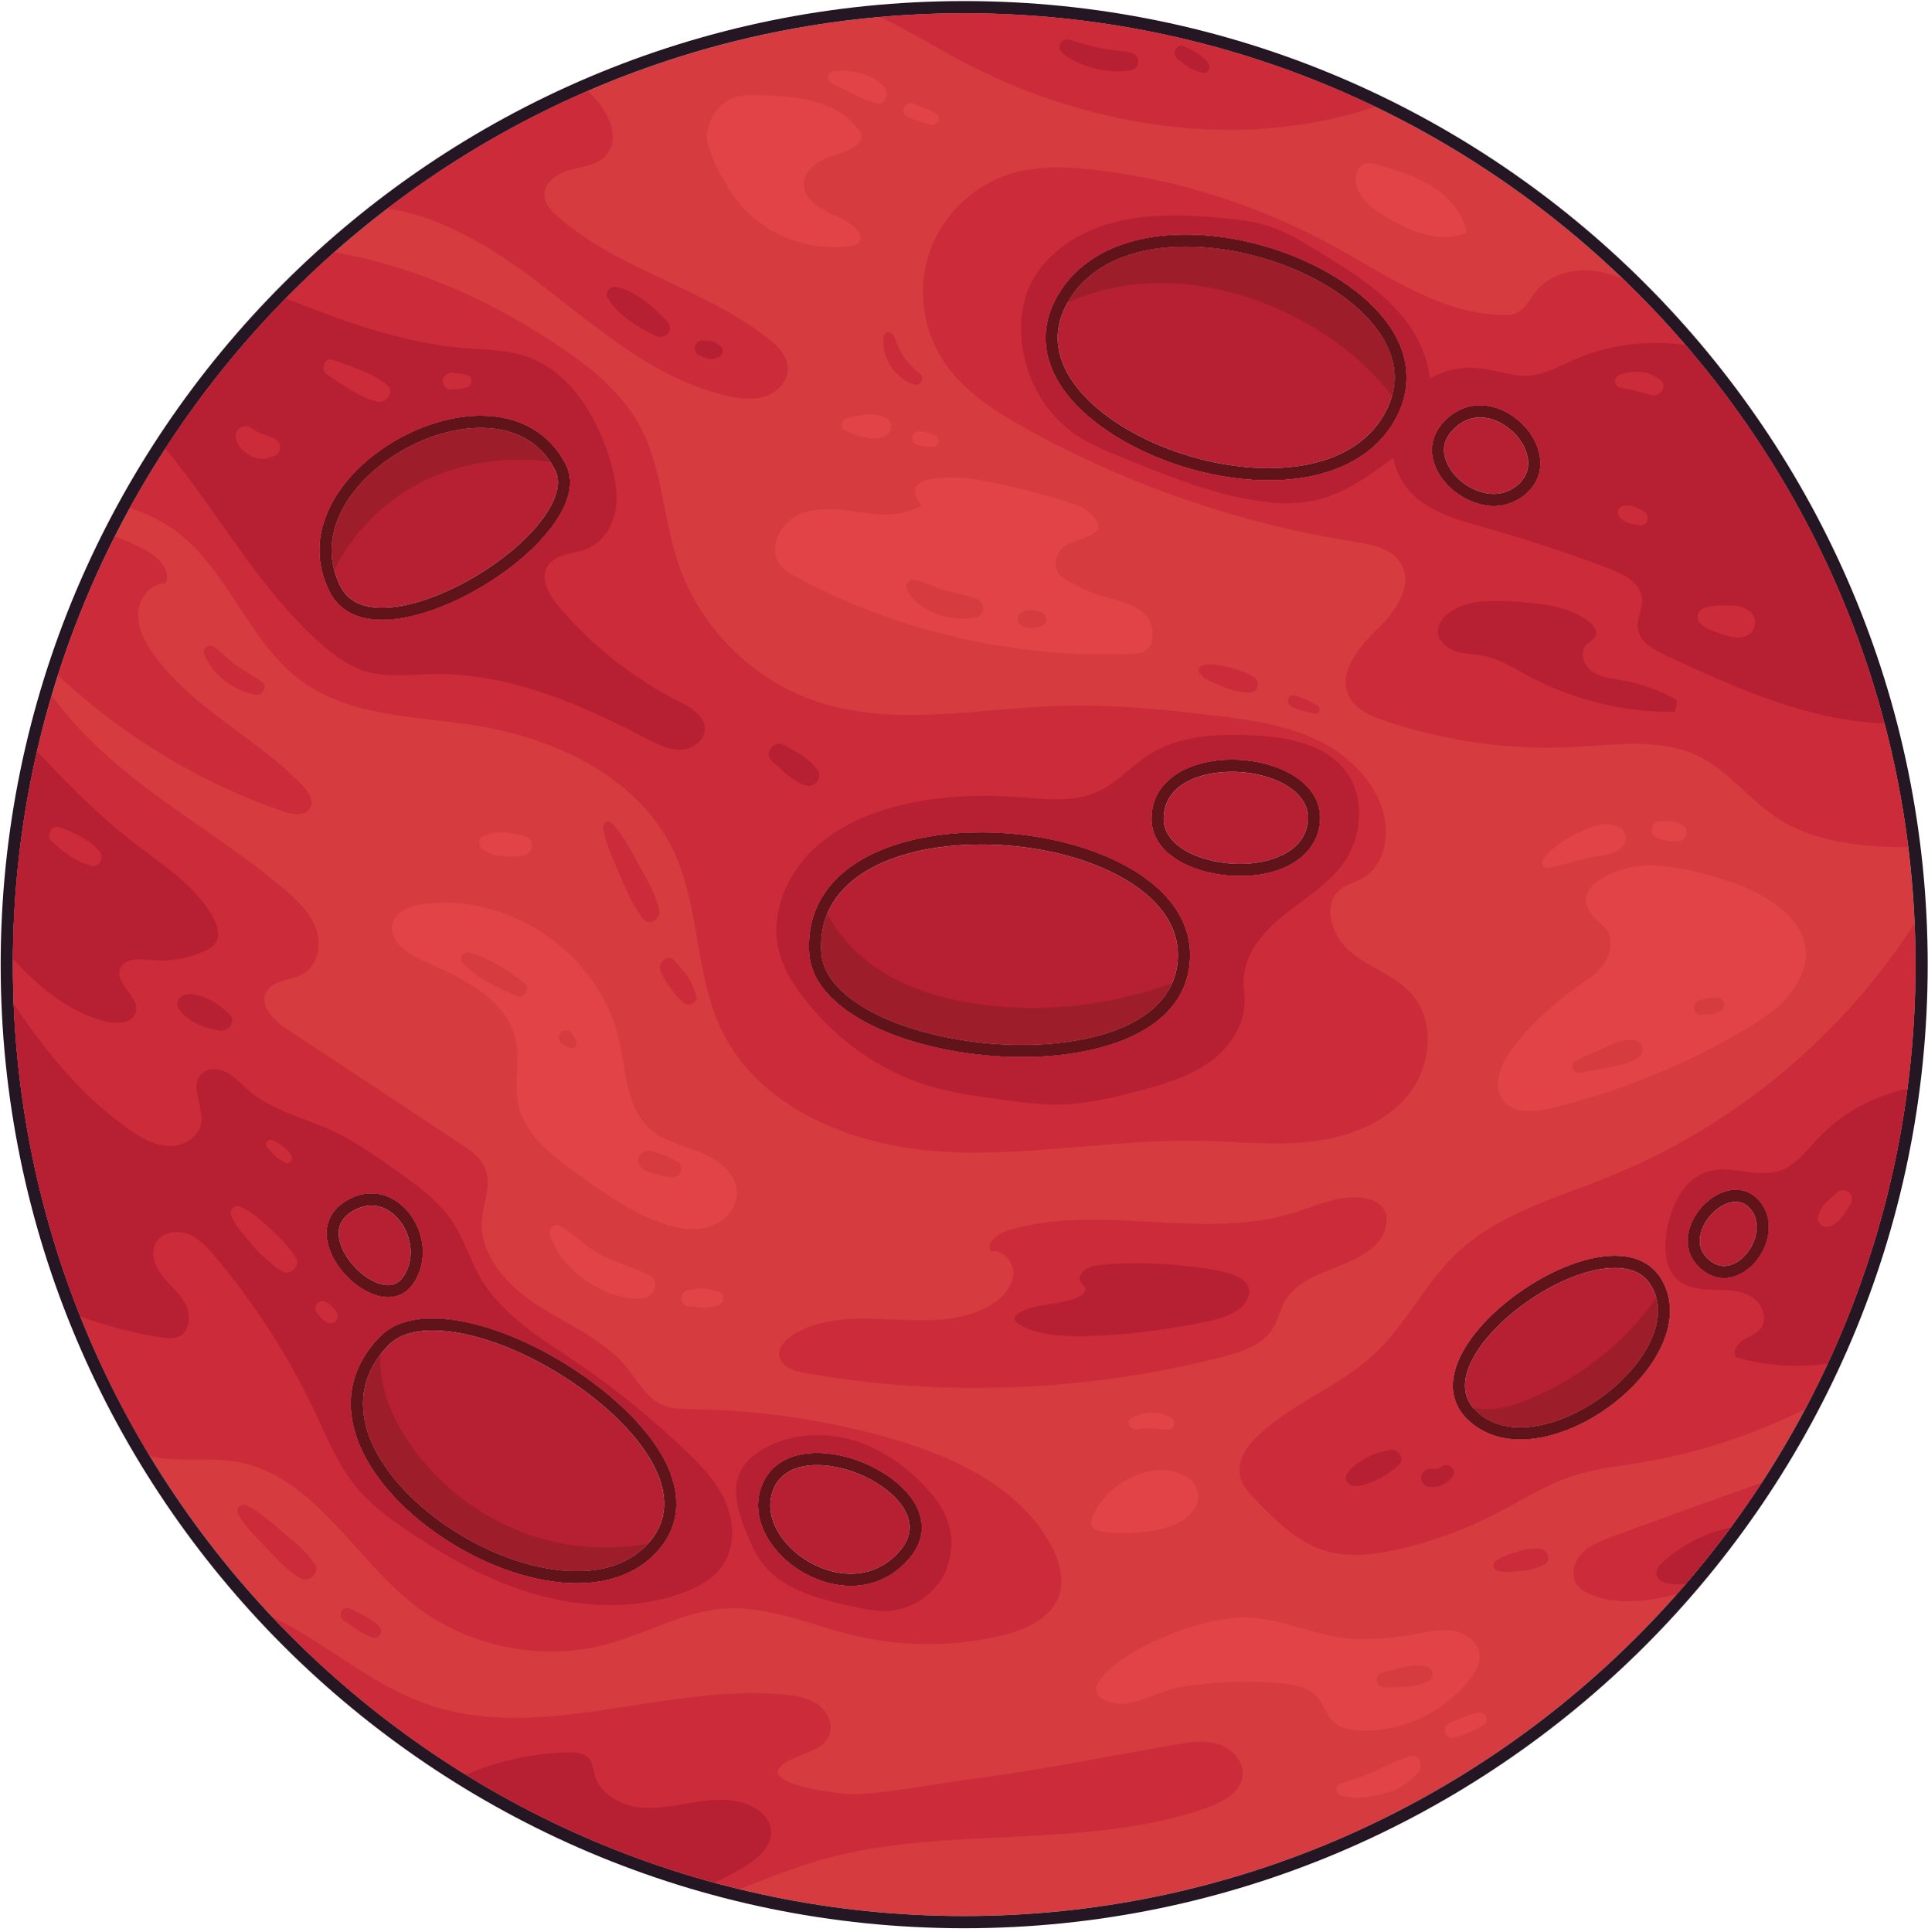 <svg width="470" height="471" viewBox="0 0 470 471" fill="none" xmlns="http://www.w3.org/2000/svg">
<path d="M420.306 311.551C418.038 311.551 415.862 310.572 414.01 308.72C411.281 305.991 410.648 302.173 412.274 298.247C414.226 293.535 418.896 289.98 423.138 289.98C425.309 289.98 427.262 290.875 428.786 292.568C431.5 295.581 431.981 299.935 430.078 304.208C428.122 308.601 424.196 311.551 420.306 311.551ZM403.778 330.547C397.084 341.969 382.524 350.916 370.63 350.916H370.629C365.405 350.916 360.892 349.163 357.577 345.847C353.912 342.183 353.188 337.317 355.481 331.78C360.654 319.288 380.272 306.077 393.646 306.077C398.994 306.077 402.997 308.175 405.217 312.143C408.164 317.403 407.652 323.937 403.778 330.547ZM350.089 114.185C348.332 110.312 348.87 106.32 351.569 103.237C354.124 100.316 357.329 98.773 360.838 98.773C366.52 98.773 372.465 103.028 374.672 108.669C376.362 112.993 375.482 117.18 372.258 120.156C370 122.24 367.196 123.343 364.145 123.343C364.145 123.343 364.145 123.343 364.144 123.343C358.5 123.341 352.456 119.405 350.089 114.185ZM339.862 102.735C334.492 111.971 323.632 117.06 309.29 117.06C309.289 117.06 309.29 117.06 309.289 117.06C288.121 117.06 264.892 105.908 257.506 92.204C253.674 85.088 254.061 77.661 258.629 70.727C264.384 61.985 275.189 57.173 289.05 57.173C309.776 57.173 332.105 67.764 339.882 81.284C343.934 88.325 343.926 95.743 339.862 102.735ZM321.74 200.888C320.748 208.565 313.121 213.525 302.309 213.525C302.309 213.525 302.309 213.525 302.308 213.525C291.834 213.525 280.704 208.648 280.704 199.611C280.704 189.627 290.534 185.159 300.276 185.159C308.069 185.159 315.232 187.797 318.969 192.049C321.2 194.585 322.157 197.643 321.74 200.888ZM249.113 257.696C224.93 257.696 198.224 247.992 197.244 232.315C196.814 225.449 198.881 219.537 203.388 214.74C210.476 207.197 223.506 202.869 239.142 202.869C257.405 202.869 274.877 208.755 283.653 217.86C288.14 222.517 290.308 227.8 290.093 233.561C289.434 251.355 268.492 257.696 249.113 257.696ZM221.642 379.92C217.91 384.273 212.985 386.575 207.394 386.575C207.394 386.575 207.394 386.575 207.393 386.575C199.989 386.573 192.137 382.36 187.858 376.089C184.733 371.511 183.973 366.535 185.718 362.077C187.712 356.981 192.492 354.175 199.178 354.175C209.084 354.175 220.28 360.325 223.629 367.607C224.994 370.575 225.757 375.119 221.642 379.92ZM159.966 378.485C155.39 383.359 148.706 385.933 140.641 385.933C140.638 385.933 140.638 385.933 140.636 385.933C120.421 385.931 95.224 370.017 87.77 352.547C83.581 342.725 85.205 333.528 92.469 325.948C95.4 322.889 99.77 321.339 105.454 321.339C125.332 321.339 155.418 340.436 162.944 357.829C166.332 365.661 165.304 372.804 159.966 378.485ZM80.132 303.94C78.784 299.488 80.124 295.524 83.806 293.069C85.988 291.616 88.254 290.877 90.545 290.877C94.845 290.877 98.956 293.625 101.273 298.049C103.866 302.999 103.648 308.716 100.702 312.971C99.236 315.088 97.126 316.207 94.6 316.207C94.598 316.207 94.598 316.207 94.598 316.207C88.97 316.207 82.074 310.359 80.132 303.94ZM81.881 120.941C88.793 109.755 103.973 101.32 117.19 101.32C126.633 101.32 134 105.536 137.929 113.189C139.742 116.721 139.15 121.129 136.214 125.939C128.454 138.647 107.132 151.12 93.168 151.12C87.024 151.12 82.585 148.74 80.332 144.233C76.573 136.717 77.109 128.661 81.881 120.941ZM235.046 3.229C107.169 3.229 3.132 107.264 3.132 235.143C3.132 363.02 107.169 467.056 235.046 467.056C362.922 467.056 466.96 363.02 466.96 235.143C466.96 107.264 362.922 3.229 235.046 3.229Z" fill="#D63B3F"/>
<path d="M235.047 467.056C107.169 467.056 3.132 363.02 3.132 235.143C3.132 107.264 107.169 3.229 235.047 3.229C362.923 3.229 466.96 107.264 466.96 235.143C466.96 363.02 362.923 467.056 235.047 467.056ZM235.047 0.26C105.531 0.26 0.162 105.627 0.162 235.143C0.162 364.657 105.531 470.027 235.047 470.027C364.561 470.027 469.929 364.657 469.929 235.143C469.929 105.627 364.561 0.26 235.047 0.26Z" fill="#251624"/>
<path d="M337.295 101.24C340.844 95.136 340.848 88.92 337.308 82.765C330.011 70.08 308.814 60.144 289.051 60.144C276.22 60.144 266.298 64.481 261.11 72.36C257.124 78.412 256.792 84.615 260.123 90.793C267.043 103.639 289.1 114.089 309.29 114.089C322.532 114.089 332.478 109.527 337.295 101.24Z" fill="#B71F32"/>
<path d="M260.123 90.793C256.792 84.615 257.124 78.412 261.109 72.36C266.297 64.481 276.22 60.144 289.051 60.144C308.813 60.144 330.011 70.08 337.308 82.765C340.848 88.92 340.844 95.136 337.295 101.24C332.477 109.527 322.532 114.089 309.289 114.089C289.1 114.089 267.043 103.639 260.123 90.793ZM289.051 57.173C275.189 57.173 264.384 61.985 258.629 70.727C254.061 77.661 253.675 85.088 257.507 92.204C264.892 105.908 288.121 117.06 309.289 117.06C309.291 117.06 309.289 117.06 309.291 117.06C323.632 117.06 334.492 111.971 339.863 102.735C343.927 95.743 343.935 88.325 339.883 81.284C332.105 67.764 309.776 57.173 289.051 57.173Z" fill="#601318"/>
<path d="M364.144 120.372C364.146 120.372 364.146 120.372 364.146 120.372C366.47 120.372 368.52 119.565 370.243 117.975C373.362 115.096 372.624 111.587 371.906 109.752C370.15 105.26 365.29 101.744 360.839 101.744C358.174 101.744 355.807 102.904 353.806 105.192C351.338 108.013 351.892 110.973 352.795 112.959C354.712 117.184 359.591 120.371 364.144 120.372Z" fill="#B71F32"/>
<path d="M353.806 105.192C355.807 102.904 358.174 101.744 360.839 101.744C365.29 101.744 370.15 105.26 371.906 109.752C372.624 111.587 373.362 115.096 370.243 117.975C368.52 119.565 366.47 120.372 364.146 120.372C364.146 120.372 364.146 120.372 364.144 120.372C359.591 120.371 354.712 117.184 352.795 112.959C351.892 110.973 351.338 108.013 353.806 105.192ZM364.146 123.343C367.196 123.343 370 122.24 372.259 120.156C375.483 117.18 376.363 112.993 374.672 108.669C372.466 103.028 366.52 98.773 360.839 98.773C357.33 98.773 354.124 100.316 351.57 103.237C348.871 106.32 348.332 110.312 350.09 114.185C352.456 119.405 358.5 123.341 364.144 123.343C364.146 123.343 364.146 123.343 364.146 123.343Z" fill="#601318"/>
<path d="M160.219 359.008C153.063 342.469 124.401 324.309 105.455 324.309C100.611 324.309 96.963 325.552 94.613 328.004C86.558 336.408 87.932 345.356 90.502 351.381C97.553 367.907 121.449 382.961 140.636 382.964C140.637 382.964 140.64 382.964 140.641 382.964C147.969 382.964 153.744 380.772 157.801 376.452C162.328 371.635 163.141 365.765 160.219 359.008Z" fill="#B71F32"/>
<path d="M140.641 382.964C140.64 382.964 140.637 382.964 140.636 382.964C121.449 382.961 97.553 367.907 90.502 351.381C87.932 345.356 86.558 336.408 94.613 328.004C96.963 325.552 100.61 324.309 105.454 324.309C124.401 324.309 153.062 342.469 160.218 359.008C163.141 365.765 162.328 371.635 157.801 376.452C153.744 380.772 147.969 382.964 140.641 382.964ZM105.454 321.339C99.77 321.339 95.4 322.889 92.469 325.948C85.205 333.528 83.581 342.725 87.77 352.547C95.224 370.017 120.421 385.931 140.636 385.933C140.638 385.933 140.638 385.933 140.641 385.933C148.706 385.933 155.39 383.359 159.966 378.485C165.304 372.804 166.332 365.661 162.944 357.829C155.418 340.436 125.332 321.339 105.454 321.339Z" fill="#601318"/>
<path d="M220.931 368.848C218.064 362.613 207.899 357.144 199.179 357.144C195.375 357.144 190.43 358.187 188.484 363.159C187.108 366.676 187.758 370.672 190.311 374.415C194.063 379.911 200.927 383.603 207.394 383.604C212.091 383.604 216.238 381.661 219.388 377.988C221.87 375.092 222.388 372.017 220.931 368.848Z" fill="#B71F32"/>
<path d="M207.393 383.604C200.927 383.603 194.063 379.911 190.311 374.415C187.757 370.672 187.108 366.676 188.484 363.159C190.429 358.187 195.375 357.144 199.179 357.144C207.899 357.144 218.064 362.613 220.931 368.848C222.388 372.017 221.869 375.092 219.388 377.988C216.237 381.661 212.091 383.604 207.393 383.604ZM199.179 354.175C192.492 354.175 187.712 356.981 185.719 362.077C183.973 366.535 184.733 371.511 187.859 376.089C192.137 382.36 199.989 386.573 207.393 386.575C207.395 386.575 207.395 386.575 207.395 386.575C212.985 386.575 217.911 384.273 221.643 379.92C225.757 375.119 224.995 370.575 223.629 367.607C220.28 360.325 209.084 354.175 199.179 354.175Z" fill="#601318"/>
<path d="M94.599 313.236H94.6C96.152 313.237 97.35 312.596 98.26 311.28C101.027 307.284 100.272 302.537 98.643 299.428C96.839 295.985 93.736 293.848 90.546 293.848C88.851 293.848 87.139 294.417 85.455 295.54C82.826 297.293 81.991 299.829 82.975 303.08C84.526 308.205 90.284 313.236 94.599 313.236Z" fill="#B71F32"/>
<path d="M85.454 295.54C87.138 294.417 88.85 293.848 90.545 293.848C93.736 293.848 96.838 295.985 98.642 299.428C100.272 302.537 101.026 307.284 98.26 311.28C97.349 312.596 96.152 313.237 94.6 313.236H94.598C90.284 313.236 84.525 308.205 82.974 303.08C81.99 299.829 82.825 297.293 85.454 295.54ZM94.6 316.207C97.126 316.207 99.236 315.088 100.702 312.971C103.648 308.716 103.866 302.999 101.273 298.049C98.956 293.625 94.845 290.877 90.545 290.877C88.254 290.877 85.988 291.616 83.806 293.069C80.124 295.524 78.784 299.488 80.132 303.94C82.074 310.359 88.97 316.207 94.598 316.207C94.598 316.207 94.598 316.207 94.6 316.207Z" fill="#601318"/>
<path d="M393.647 309.048C381.476 309.048 362.938 321.539 358.226 332.915C356.403 337.316 356.891 340.961 359.678 343.747C362.463 346.533 366.148 347.945 370.63 347.945C381.387 347.945 395.107 339.467 401.216 329.044C403.564 325.04 405.715 319.108 402.627 313.593C400.938 310.577 397.916 309.048 393.647 309.048Z" fill="#B71F32"/>
<path d="M401.216 329.044C395.107 339.467 381.387 347.945 370.629 347.945C366.148 347.945 362.463 346.533 359.677 343.747C356.891 340.961 356.403 337.316 358.225 332.915C362.937 321.539 381.476 309.048 393.647 309.048C397.916 309.048 400.937 310.577 402.627 313.593C405.715 319.108 403.564 325.04 401.216 329.044ZM393.647 306.077C380.272 306.077 360.655 319.288 355.481 331.78C353.188 337.317 353.912 342.183 357.577 345.847C360.892 349.163 365.405 350.916 370.629 350.916H370.631C382.524 350.916 397.084 341.969 403.779 330.547C407.652 323.937 408.164 317.403 405.217 312.143C402.997 308.175 398.995 306.077 393.647 306.077Z" fill="#601318"/>
<path d="M423.139 292.949C420.08 292.949 416.513 295.776 415.019 299.383C414.347 301.005 413.593 304.104 416.111 306.62C417.411 307.921 418.824 308.581 420.307 308.581C422.999 308.583 425.901 306.287 427.365 303C428.779 299.828 428.484 296.671 426.58 294.555C425.621 293.489 424.463 292.949 423.139 292.949Z" fill="#B71F32"/>
<path d="M427.365 303C425.901 306.287 422.999 308.583 420.307 308.581C418.824 308.581 417.411 307.921 416.111 306.62C413.593 304.104 414.347 301.005 415.019 299.383C416.513 295.776 420.08 292.949 423.139 292.949C424.463 292.949 425.621 293.489 426.58 294.555C428.484 296.671 428.779 299.828 427.365 303ZM428.787 292.568C427.263 290.875 425.309 289.98 423.139 289.98C418.896 289.98 414.227 293.535 412.275 298.247C410.648 302.173 411.281 305.991 414.011 308.72C415.863 310.572 418.039 311.551 420.307 311.551C424.196 311.551 428.123 308.601 430.079 304.208C431.981 299.935 431.5 295.581 428.787 292.568Z" fill="#601318"/>
<path d="M93.168 148.151C106.048 148.151 126.494 136.16 133.68 124.389C135.331 121.685 136.95 117.783 135.287 114.547C130.935 106.069 123.044 104.291 117.191 104.291C104.918 104.291 90.825 112.12 84.409 122.503C81.478 127.244 78.853 134.633 82.99 142.905C84.73 146.385 88.155 148.151 93.168 148.151Z" fill="#B71F32"/>
<path d="M84.409 122.503C90.825 112.12 104.918 104.291 117.191 104.291C123.044 104.291 130.935 106.069 135.287 114.547C136.95 117.783 135.331 121.685 133.68 124.389C126.494 136.16 106.048 148.151 93.168 148.151C88.155 148.151 84.73 146.385 82.99 142.905C78.853 134.633 81.478 127.244 84.409 122.503ZM93.168 151.12C107.132 151.12 128.455 138.647 136.215 125.939C139.151 121.129 139.743 116.721 137.93 113.189C134 105.536 126.634 101.32 117.191 101.32C103.974 101.32 88.794 109.755 81.882 120.941C77.11 128.661 76.574 136.717 80.332 144.233C82.586 148.74 87.025 151.12 93.168 151.12Z" fill="#601318"/>
<path d="M287.127 233.451C287.309 228.527 285.42 223.975 281.513 219.921C273.271 211.368 256.639 205.84 239.143 205.84C224.324 205.84 212.081 209.824 205.553 216.775C201.631 220.949 199.832 226.116 200.208 232.128C201.052 245.647 226.177 254.727 249.113 254.727C267.108 254.727 286.544 249.137 287.127 233.451Z" fill="#B71F32"/>
<path d="M200.208 232.128C199.832 226.116 201.631 220.949 205.553 216.775C212.081 209.824 224.324 205.84 239.143 205.84C256.639 205.84 273.271 211.368 281.513 219.921C285.42 223.975 287.309 228.527 287.127 233.451C286.544 249.137 267.108 254.727 249.113 254.727C226.177 254.727 201.052 245.647 200.208 232.128ZM239.143 202.869C223.507 202.869 210.476 207.197 203.388 214.74C198.881 219.537 196.815 225.449 197.244 232.315C198.224 247.992 224.931 257.696 249.113 257.696C268.492 257.696 289.435 251.355 290.093 233.561C290.308 227.8 288.14 222.517 283.653 217.86C274.877 208.755 257.405 202.869 239.143 202.869Z" fill="#601318"/>
<path d="M300.276 188.128C292.617 188.128 283.675 191.135 283.675 199.611C283.675 206.461 293.149 210.556 302.308 210.556H302.309C309.315 210.556 317.836 207.925 318.793 200.508C319.104 198.099 318.413 195.913 316.739 194.009C313.597 190.437 307.136 188.128 300.276 188.128Z" fill="#B71F32"/>
<path d="M318.793 200.508C317.836 207.925 309.315 210.556 302.309 210.556H302.308C293.149 210.556 283.675 206.461 283.675 199.611C283.675 191.135 292.617 188.128 300.276 188.128C307.136 188.128 313.597 190.437 316.739 194.009C318.413 195.913 319.104 198.099 318.793 200.508ZM300.276 185.159C290.535 185.159 280.704 189.627 280.704 199.611C280.704 208.648 291.835 213.525 302.308 213.525C302.309 213.525 302.309 213.525 302.309 213.525C313.121 213.525 320.748 208.565 321.74 200.888C322.157 197.643 321.2 194.585 318.969 192.049C315.232 187.797 308.069 185.159 300.276 185.159Z" fill="#601318"/>
<path d="M135.424 375.909C119.788 372.481 105.764 362.268 97.704 348.437C94.519 342.972 92.35 336.353 92.755 330.193C86.828 337.935 88.154 345.877 90.503 351.381C97.554 367.907 121.45 382.961 140.636 382.964C140.638 382.964 140.64 382.964 140.642 382.964C147.97 382.964 153.744 380.772 157.802 376.452C157.856 376.395 157.902 376.336 157.955 376.279C150.508 377.603 142.815 377.528 135.424 375.909Z" fill="#9D1E2A"/>
<path d="M369.884 342.14C366.616 343.304 362.59 343.863 359.22 343.217C359.372 343.393 359.506 343.576 359.677 343.747C362.462 346.533 366.148 347.945 370.629 347.945C381.386 347.945 395.108 339.467 401.216 329.044C403.168 325.715 404.973 321.052 403.754 316.404C395.393 328.124 383.457 337.311 369.884 342.14Z" fill="#9D1E2A"/>
<path d="M240.287 244.996C230.564 243.809 220.822 241.061 212.842 235.381C208.244 232.109 204.303 227.757 201.667 222.791C200.502 225.619 199.996 228.733 200.208 232.128C201.052 245.647 226.178 254.727 249.114 254.727C264.476 254.727 280.88 250.647 285.715 239.693C271.243 244.928 255.568 246.863 240.287 244.996Z" fill="#9D1E2A"/>
<path d="M289.05 60.144C276.22 60.144 266.297 64.481 261.109 72.36C260.804 72.824 260.526 73.289 260.264 73.755C266.477 71.001 273.245 69.419 280.034 69.075C293.132 68.411 306.244 72.101 317.737 78.419C326.021 82.972 333.644 89.028 339.321 96.531C340.61 91.956 339.941 87.344 337.308 82.765C330.01 70.08 308.813 60.144 289.05 60.144Z" fill="#9D1E2A"/>
<path d="M117.191 104.291C104.917 104.291 90.824 112.12 84.408 122.503C81.952 126.476 79.727 132.313 81.501 138.969C86.715 128.3 96.341 119.579 107.568 115.384C116.019 112.227 125.127 111.417 134.077 112.517C129.58 105.793 122.539 104.291 117.191 104.291Z" fill="#9D1E2A"/>
<path d="M221.642 379.92C217.91 384.273 212.985 386.575 207.394 386.575C207.394 386.575 207.394 386.575 207.393 386.575C199.989 386.573 192.137 382.36 187.858 376.089C184.733 371.511 183.973 366.535 185.718 362.077C187.712 356.981 192.492 354.175 199.178 354.175C209.084 354.175 220.28 360.325 223.629 367.607C224.994 370.575 225.757 375.119 221.642 379.92ZM159.966 378.485C155.39 383.359 148.706 385.933 140.641 385.933C140.638 385.933 140.638 385.933 140.636 385.933C120.421 385.931 95.224 370.017 87.77 352.547C83.581 342.725 85.205 333.528 92.469 325.948C95.4 322.889 99.77 321.339 105.454 321.339C125.332 321.339 155.418 340.436 162.944 357.829C166.332 365.661 165.304 372.804 159.966 378.485ZM80.132 303.94C78.784 299.488 80.124 295.524 83.806 293.069C85.988 291.616 88.254 290.877 90.545 290.877C94.845 290.877 98.956 293.625 101.273 298.049C103.866 302.999 103.648 308.716 100.702 312.971C99.236 315.088 97.126 316.207 94.6 316.207C94.598 316.207 94.598 316.207 94.598 316.207C88.969 316.207 82.074 310.359 80.132 303.94ZM258.197 388.819C259.554 384.715 258.14 380.193 256.056 376.408C248.306 362.335 232.346 354.965 216.894 350.564C201.297 346.121 185.113 343.743 168.898 343.511C166.352 343.473 163.717 343.471 161.393 342.429C157.56 340.711 155.48 336.64 152.82 333.388C147.245 326.571 138.714 323.068 131.293 318.327C123.872 313.585 116.817 306.12 117.477 297.339C117.797 293.099 119.896 288.716 118.278 284.784C117.198 282.161 114.704 280.444 112.337 278.879C98.174 269.513 84.01 260.148 69.848 250.781C66.742 248.728 63.202 245.272 64.841 241.928C66.376 238.795 70.932 239.103 73.942 237.337C77.502 235.249 78.422 230.239 77.033 226.353C75.644 222.467 72.514 219.489 69.37 216.816C57.53 206.749 44.03 198.813 31.872 189.133C24.709 183.431 17.921 176.927 12.604 169.515C6.451 190.333 3.132 212.356 3.132 235.143C3.132 278.939 15.339 319.936 36.525 354.917C36.934 355.015 37.343 355.115 37.759 355.193C44.308 356.433 51.124 355.171 57.69 356.307C76.234 359.515 86.116 379.512 100.902 391.153C114.028 401.488 132.152 405.144 148.257 400.707C157.785 398.081 166.674 392.808 176.532 392.104C187.248 391.34 197.482 396.064 207.925 398.589C219.7 401.436 232.14 401.483 243.934 398.723C249.833 397.343 256.296 394.569 258.197 388.819Z" fill="#CC2B39"/>
<path d="M430.079 304.208C428.123 308.601 424.196 311.551 420.307 311.551C418.039 311.551 415.863 310.572 414.011 308.72C411.281 305.991 410.648 302.173 412.275 298.247C414.227 293.535 418.896 289.98 423.139 289.98C425.309 289.98 427.263 290.875 428.787 292.568C431.5 295.581 431.981 299.935 430.079 304.208ZM403.779 330.547C397.084 341.969 382.524 350.916 370.631 350.916H370.629C365.405 350.916 360.892 349.163 357.577 345.847C353.912 342.183 353.188 337.317 355.481 331.779C360.655 319.288 380.272 306.077 393.647 306.077C398.995 306.077 402.997 308.175 405.217 312.143C408.164 317.403 407.652 323.937 403.779 330.547ZM466.728 225.079C449.06 252.62 422.713 274.509 392.377 286.777C379.351 292.047 365.143 295.88 354.989 305.596C347.451 312.811 342.852 322.673 335.265 329.836C326.891 337.743 315.476 341.799 307.016 349.615C304.136 352.275 301.467 355.965 302.297 359.797C302.816 362.187 304.596 364.069 306.303 365.819C311.095 370.735 316.164 375.824 322.705 377.909C328.576 379.781 334.956 378.993 340.964 377.628C349.089 375.781 356.983 372.911 364.395 369.105C370.717 365.86 376.745 361.913 383.508 359.728C388.831 358.005 394.444 357.431 399.964 356.521C413.988 354.212 427.399 349.696 440.045 343.479C457.213 311.123 466.96 274.252 466.96 235.143C466.96 231.769 466.871 228.417 466.728 225.079Z" fill="#CC2B39"/>
<path d="M372.259 120.156C370 122.24 367.196 123.343 364.145 123.343C364.145 123.343 364.145 123.343 364.144 123.343C358.5 123.341 352.456 119.405 350.089 114.185C348.332 110.312 348.871 106.32 351.569 103.237C354.124 100.316 357.329 98.773 360.839 98.773C366.52 98.773 372.465 103.028 374.672 108.669C376.363 112.993 375.483 117.18 372.259 120.156ZM339.863 102.735C334.492 111.971 323.632 117.06 309.291 117.06C309.289 117.06 309.291 117.06 309.289 117.06C288.121 117.06 264.892 105.908 257.507 92.204C253.675 85.088 254.061 77.661 258.629 70.727C264.384 61.985 275.189 57.173 289.051 57.173C309.776 57.173 332.105 67.764 339.883 81.284C343.935 88.325 343.928 95.743 339.863 102.735ZM395.737 68.088C394.287 67.444 392.795 66.904 391.244 66.516C385.229 65.013 378.096 66.261 374.299 71.161C372.892 72.975 371.881 75.297 369.795 76.256C368.713 76.753 367.484 76.801 366.293 76.781C351.248 76.533 338.165 67.159 324.967 59.932C307.276 50.244 287.732 43.955 267.711 41.505C260.492 40.623 253.017 40.256 246.084 42.455C237.34 45.229 230.032 52.201 226.851 60.805C223.668 69.411 224.683 79.459 229.519 87.255C234.343 95.031 242.379 100.185 250.385 104.617C275.071 118.277 302.155 127.593 330.02 132.009C334.413 132.705 339.448 133.687 341.623 137.567C344.667 142.996 339.895 149.371 335.425 153.703C330.957 158.036 326.057 164.235 328.875 169.784C330.475 172.936 334.056 174.475 337.4 175.623C352.241 180.712 368.065 182.924 383.735 182.101C394.008 181.561 404.899 179.843 414.132 184.38C421.456 187.98 426.507 194.991 433.341 199.451C440.859 204.356 450.077 205.887 459.041 206.356C461.077 206.463 463.135 206.504 465.185 206.451C458.485 152.395 433.112 104.052 395.737 68.088Z" fill="#CC2B39"/>
<path d="M197.244 232.315C196.815 225.449 198.882 219.537 203.388 214.74C210.476 207.197 223.507 202.869 239.143 202.869C257.406 202.869 274.878 208.755 283.654 217.86C288.14 222.517 290.308 227.8 290.094 233.561C289.435 251.355 268.492 257.696 249.114 257.696C224.931 257.696 198.224 247.992 197.244 232.315ZM300.276 185.159C308.07 185.159 315.232 187.797 318.97 192.048C321.2 194.585 322.158 197.643 321.74 200.888C320.748 208.565 313.122 213.525 302.31 213.525C302.31 213.525 302.31 213.525 302.308 213.525C291.835 213.525 280.704 208.648 280.704 199.611C280.704 189.627 290.535 185.159 300.276 185.159ZM136.215 125.939C128.455 138.647 107.132 151.121 93.168 151.121C87.024 151.121 82.586 148.74 80.332 144.233C76.574 136.717 77.11 128.661 81.882 120.94C88.794 109.755 103.974 101.32 117.191 101.32C126.634 101.32 134 105.536 137.93 113.189C139.743 116.721 139.151 121.129 136.215 125.939ZM292.394 278.092C301.378 278.26 310.391 279.289 319.322 278.307C328.252 277.324 337.37 274.021 343.104 267.104C348.838 260.187 350.064 249.124 344.155 242.355C340.207 237.835 334.047 235.964 329.379 232.191C324.712 228.419 322.054 220.485 326.759 216.76C328.342 215.507 330.408 215.059 332.166 214.063C336.943 211.353 338.555 204.995 337.536 199.597C335.931 191.095 329.139 184.291 321.358 180.505C313.576 176.72 304.835 175.489 296.246 174.447C283.527 172.903 270.727 171.66 257.923 172.085C238.272 172.739 218.019 177.24 199.342 171.097C183.602 165.92 170.608 153.016 165.324 137.311C161.572 126.157 161.472 113.74 155.766 103.449C151.344 95.476 143.972 89.588 136.41 84.495C119.828 73.327 101.186 64.892 81.503 61.499C61.522 79.188 44.602 100.256 31.657 123.809C35.3 125.021 38.785 126.592 41.954 128.78C55.452 138.103 60.328 156.423 73.599 166.068C85.442 174.675 101.207 174.559 115.672 176.819C135.368 179.897 155.72 189.457 164.23 207.485C170.674 221.136 169.352 237.485 175.906 251.085C185.112 270.189 207.72 279.236 228.878 280.671C250.035 282.105 271.191 277.696 292.394 278.092Z" fill="#CC2B39"/>
<path d="M429.467 361.425C417.176 365.756 404.918 370.179 392.702 374.715C390.13 375.669 387.466 376.689 385.572 378.673C383.679 380.659 382.811 383.908 384.34 386.185C385.182 387.437 386.582 388.192 387.986 388.744C394.639 391.361 401.726 390.368 408.804 388.557C416.328 380.044 423.24 370.979 429.467 361.425Z" fill="#CC2B39"/>
<path d="M302.919 432.743C303.243 429.187 300.133 426.055 296.699 425.076C293.265 424.097 289.604 424.735 286.087 425.352C269.572 428.251 253.121 431.569 236.483 433.719C227.147 434.924 217.908 436.949 208.475 437.335C204.455 437.498 179.535 434.3 194.157 428.283C197.196 427.032 200.891 426.037 202.125 422.992C203.205 420.328 201.701 417.161 199.36 415.495C197.019 413.827 194.053 413.341 191.192 413.071C162.012 410.32 131.683 425.103 104.025 415.403C92.716 411.437 83.185 403.728 72.869 397.629C70.791 396.4 68.631 395.236 66.416 394.179C96.691 426.263 135.992 449.729 180.216 460.491C186.636 458.034 193.001 455.422 199.599 453.508C230.288 444.597 264.155 451.263 294.288 440.621C298.177 439.247 302.545 436.852 302.919 432.743Z" fill="#CC2B39"/>
<path d="M75.672 196.809C76.551 195.019 75.159 192.979 73.783 191.535C62.548 179.747 46.654 172.635 37.293 159.309C35.218 156.356 33.457 152.925 33.683 149.323C33.91 145.72 36.786 142.099 40.394 142.189C41.896 138.819 38.226 135.499 34.94 133.82C32.684 132.669 30.367 131.643 28.005 130.733C22.522 141.561 17.868 152.875 14.118 164.591C29.852 179.357 48.695 190.821 69.115 197.809C71.412 198.596 74.604 198.991 75.672 196.809Z" fill="#CC2B39"/>
<path d="M245.526 300.011C267.944 293.051 292.998 302.603 315.408 295.617C321.269 293.789 327.268 290.823 333.248 292.209C334.573 292.516 335.893 293.065 336.813 294.067C339.386 296.868 337.58 301.569 334.701 304.055C328.212 309.653 317.316 309.8 313.145 317.287C312.008 319.328 311.546 321.7 310.337 323.699C307.818 327.865 302.701 329.539 297.985 330.749C264.844 339.252 229.885 340.604 196.185 334.685C193.569 334.225 190.409 333.189 189.989 330.567C189.641 328.399 191.48 326.512 193.34 325.345C207.357 316.564 227.476 326.631 241.618 318.053C244.27 316.444 246.689 313.963 247 310.877C247.312 307.792 244.568 304.415 241.532 305.047C240.352 302.881 243.172 300.741 245.526 300.011Z" fill="#CC2B39"/>
<path d="M131.131 68.795C145.587 79.815 159.757 92.649 177.519 96.515C180.539 97.172 183.748 97.543 186.672 96.543C189.596 95.543 192.127 92.84 192.043 89.752C191.96 86.68 189.491 84.252 187.064 82.365C171.537 70.296 150.972 65.831 136.111 52.951C134.409 51.475 132.675 49.631 132.688 47.377C132.707 44.255 136.011 42.228 139.028 41.419C142.044 40.611 145.443 40.251 147.596 37.989C151.803 33.572 147.896 26.264 143.293 22.263C143.269 22.243 143.244 22.223 143.22 22.203C125.76 29.76 109.411 39.404 94.478 50.819C107.667 52.776 120.255 60.503 131.131 68.795Z" fill="#CC2B39"/>
<path d="M214.579 4.143C221.19 7.323 227.623 11.237 234.035 14.669C264.792 31.136 302.575 37.039 335.219 26.001C304.88 11.412 270.902 3.229 235.047 3.229C228.148 3.229 221.326 3.549 214.579 4.143Z" fill="#CC2B39"/>
<path d="M372.258 120.156C370 122.24 367.196 123.343 364.145 123.343C364.145 123.343 364.145 123.343 364.144 123.343C358.5 123.341 352.456 119.405 350.089 114.185C348.332 110.312 348.87 106.32 351.569 103.237C354.124 100.316 357.329 98.773 360.838 98.773C366.52 98.773 372.465 103.028 374.672 108.669C376.362 112.993 375.482 117.18 372.258 120.156ZM410.894 84.136C401.66 82.769 392.034 84.005 383.493 87.787C380.124 89.279 376.82 91.177 373.153 91.533C368.753 91.96 364.468 90.109 360.065 89.711C352.814 89.053 345.265 92.781 341.634 99.092C341.569 99.205 341.516 99.325 341.453 99.44C341.157 100.193 340.817 100.944 340.429 101.689C338.253 107.611 339.289 114.715 343.434 119.492C347.966 124.715 355.102 126.653 361.758 128.527C372.078 131.429 382.269 134.792 392.289 138.6C395.89 139.968 400.046 142.136 400.324 145.977C400.5 148.404 398.964 150.737 399.25 153.153C399.637 156.423 403.026 158.337 406.012 159.723C423.038 167.625 440.678 175.656 459.398 176.353C450.345 141.831 433.509 110.432 410.894 84.136Z" fill="#B71F32"/>
<path d="M430.079 304.208C428.123 308.601 424.196 311.551 420.307 311.551C418.039 311.551 415.863 310.572 414.011 308.72C411.281 305.991 410.648 302.173 412.275 298.247C414.227 293.535 418.896 289.98 423.139 289.98C425.309 289.98 427.263 290.875 428.787 292.568C431.5 295.581 431.981 299.935 430.079 304.208ZM464.973 265.407C456.751 267.117 449.032 271.311 443.267 277.427C440.424 280.444 437.819 284.047 433.891 285.373C428.376 287.236 422.188 283.943 416.577 285.495C410.381 287.207 407.189 294.133 406.271 300.495C405.683 304.567 405.928 309.292 409.039 311.985C411.38 314.012 414.716 314.321 417.812 314.395C420.908 314.469 424.181 314.445 426.852 316.013C429.523 317.581 431.127 321.425 429.217 323.864C428.177 325.191 426.451 325.727 425.024 326.623C423.596 327.519 422.347 329.291 423.092 330.801C430.355 332.992 437.997 333.375 445.528 332.408C455.207 311.553 461.876 289.036 464.973 265.407Z" fill="#B71F32"/>
<path d="M159.967 378.485C155.391 383.359 148.707 385.933 140.642 385.933C140.639 385.933 140.639 385.933 140.636 385.933C120.422 385.931 95.224 370.017 87.771 352.547C83.582 342.725 85.206 333.528 92.47 325.948C95.4 322.889 99.771 321.339 105.455 321.339C125.332 321.339 155.419 340.436 162.944 357.829C166.332 365.661 165.304 372.804 159.967 378.485ZM80.132 303.94C78.784 299.488 80.124 295.524 83.807 293.069C85.988 291.616 88.255 290.877 90.546 290.877C94.846 290.877 98.956 293.625 101.274 298.049C103.867 302.999 103.648 308.716 100.703 312.971C99.236 315.088 97.127 316.207 94.6 316.207C94.599 316.207 94.599 316.207 94.599 316.207C88.97 316.207 82.075 310.359 80.132 303.94ZM176.59 365.532C174.268 360.581 170.319 356.604 166.332 352.861C158.799 345.792 150.836 339.16 142.314 333.32C132.886 326.86 122.351 320.932 116.79 310.947C114.568 306.956 113.262 302.491 110.85 298.613C107.338 292.968 101.76 288.983 96.33 285.149C91.32 281.613 86.275 278.056 80.703 275.5C73.875 272.367 66.176 270.677 60.508 265.748C58.802 264.264 57.294 262.495 55.294 261.436C53.294 260.379 50.547 260.248 48.999 261.899C46.179 264.908 49.75 269.776 49.052 273.84C48.456 277.313 44.622 279.492 41.099 279.357C37.578 279.223 34.374 277.347 31.488 275.324C20.054 267.312 11.183 256.397 3.349 244.733C4.444 271.513 10.09 297.137 19.554 320.847C25.96 323.205 32.587 324.955 39.343 326.003C40.739 326.219 42.224 326.397 43.516 325.827C46.25 324.621 46.623 320.693 45.29 318.021C43.956 315.348 41.499 313.439 39.642 311.1C37.784 308.76 36.533 305.408 38.044 302.832C39.518 300.316 43.092 299.729 45.812 300.776C48.534 301.823 50.579 304.081 52.459 306.309C62.2 317.855 70.426 330.679 76.858 344.347C79.807 350.613 82.439 357.152 86.847 362.492C90.271 366.641 94.638 369.9 99.082 372.933C108.887 379.625 119.414 385.479 130.839 388.7C142.264 391.92 154.694 392.379 165.898 388.455C169.976 387.027 174.04 384.875 176.38 381.24C179.342 376.644 178.911 370.483 176.59 365.532Z" fill="#B71F32"/>
<path d="M93.168 151.121C87.024 151.121 82.585 148.74 80.332 144.233C76.573 136.717 77.109 128.661 81.881 120.94C88.793 109.755 103.973 101.32 117.19 101.32C126.633 101.32 134 105.536 137.929 113.189C139.742 116.721 139.15 121.129 136.214 125.939C128.454 138.647 107.132 151.121 93.168 151.121ZM165.489 170.981C154.35 165.331 144.353 157.444 136.265 147.927C133.854 145.089 131.53 141.035 133.537 137.897C135.474 134.871 139.892 135.116 143.209 133.732C147.065 132.123 149.488 128.056 150.102 123.921C150.717 119.788 149.788 115.58 148.54 111.592C145.229 101.009 138.71 90.388 128.197 86.867C123.416 85.265 118.273 85.291 113.248 84.876C98.158 83.631 83.768 78.327 69.649 72.769C58.694 83.924 48.858 96.176 40.318 109.347C53.29 124.904 62.966 143.415 78.153 156.852C81.404 159.728 84.982 162.397 89.138 163.648C94.341 165.213 99.913 164.419 105.346 164.307C123.75 163.923 141.348 171.504 157.649 180.056C160.213 181.4 162.905 182.809 165.798 182.759C168.693 182.709 171.774 180.608 171.798 177.713C171.826 174.461 168.389 172.452 165.489 170.981Z" fill="#B71F32"/>
<path d="M321.74 200.888C320.748 208.565 313.121 213.525 302.309 213.525C302.309 213.525 302.309 213.525 302.308 213.525C291.835 213.525 280.704 208.648 280.704 199.611C280.704 189.627 290.535 185.159 300.276 185.159C308.069 185.159 315.232 187.797 318.969 192.048C321.2 194.585 322.157 197.643 321.74 200.888ZM249.113 257.696C224.931 257.696 198.224 247.992 197.244 232.315C196.815 225.449 198.881 219.537 203.388 214.74C210.476 207.197 223.507 202.869 239.143 202.869C257.405 202.869 274.877 208.755 283.653 217.86C288.14 222.517 290.308 227.8 290.093 233.561C289.435 251.355 268.492 257.696 249.113 257.696ZM327.507 210.348C332.171 203.812 332.849 194.227 327.944 187.869C322.812 181.219 313.524 179.632 305.133 179.248C296.48 178.851 287.311 179.341 280.015 184.008C275.699 186.769 272.255 190.869 267.592 192.989C261.784 195.633 255.08 194.797 248.715 194.333C238.081 193.559 227.249 193.993 217.007 196.951C209.221 199.197 201.691 203.019 196.313 209.08C190.936 215.141 187.98 223.667 189.833 231.555C190.944 236.285 193.652 240.489 196.712 244.263C204.189 253.483 214.179 260.777 225.487 264.389C231.681 266.368 238.168 267.233 244.615 268.091C249.257 268.708 253.923 269.327 258.607 269.221C265.177 269.076 271.628 267.512 277.976 265.811C283.712 264.273 289.529 262.565 294.421 259.199C299.313 255.832 303.205 250.491 303.369 244.555C303.424 242.599 303.079 240.647 303.157 238.692C303.416 232.291 308.101 226.953 313.101 222.949C318.101 218.945 323.785 215.561 327.507 210.348Z" fill="#B71F32"/>
<path d="M258.629 70.727C264.384 61.985 275.189 57.173 289.05 57.173C309.776 57.173 332.105 67.764 339.882 81.284C343.934 88.325 343.928 95.743 339.862 102.735C334.492 111.971 323.632 117.06 309.29 117.06C309.289 117.06 309.29 117.06 309.289 117.06C288.121 117.06 264.892 105.908 257.506 92.204C253.674 85.088 254.061 77.661 258.629 70.727ZM262.402 106.065C265.66 108.249 269.338 109.765 272.988 111.264C283.33 115.513 293.774 119.793 304.824 121.775C310.021 122.707 315.418 123.115 320.566 121.957C326.429 120.64 331.61 117.384 336.457 113.935C340.134 111.319 343.784 108.465 346.086 104.656C350.92 96.66 348.606 86.08 342.996 78.572C337.384 71.064 329.058 65.953 320.941 61.027C317.201 58.757 313.417 56.468 309.229 55.111C305.516 53.907 301.586 53.472 297.685 53.128C288.644 52.329 279.362 51.999 270.649 54.464C261.937 56.928 253.778 62.62 250.56 70.821C249.142 74.432 248.733 78.367 248.996 82.221C249.632 91.557 254.446 100.729 262.402 106.065Z" fill="#B71F32"/>
<path d="M221.642 379.92C217.91 384.273 212.985 386.575 207.394 386.575C207.394 386.575 207.394 386.575 207.393 386.575C199.989 386.573 192.137 382.36 187.858 376.089C184.733 371.511 183.973 366.535 185.718 362.077C187.712 356.981 192.492 354.175 199.178 354.175C209.084 354.175 220.28 360.325 223.629 367.607C224.994 370.575 225.757 375.119 221.642 379.92ZM225.418 362.291C220.474 357.013 214.265 352.789 207.289 350.885C200.313 348.981 192.552 349.54 186.262 353.107C183.881 354.456 181.67 356.292 180.478 358.755C178.281 363.293 179.989 368.68 181.864 373.361C182.87 375.877 183.934 378.401 185.526 380.595C190.617 387.613 199.885 389.893 208.369 391.684C210.87 392.211 213.4 392.741 215.956 392.676C221.09 392.544 226.096 389.84 229.022 385.619C231.948 381.396 232.722 375.76 231.044 370.905C229.914 367.64 227.781 364.812 225.418 362.291Z" fill="#B71F32"/>
<path d="M174.184 458.904C176.483 457.8 178.755 456.639 180.968 455.355C184.648 453.22 188.671 449.813 187.892 445.631C187.464 443.331 185.596 441.528 183.518 440.453C179.322 438.285 174.308 438.544 169.642 439.267C164.975 439.989 160.27 441.124 155.584 440.529C150.9 439.933 146.104 437.092 144.919 432.52C144.591 431.26 144.526 429.868 143.742 428.829C142.603 427.323 140.44 427.144 138.552 427.177C129.996 427.332 121.484 429.213 113.631 432.611C132.246 444.096 152.588 453.024 174.184 458.904Z" fill="#B71F32"/>
<path d="M421.801 372.409C415.709 373.668 409.951 376.555 405.364 380.764C404.545 381.515 403.703 382.451 403.764 383.561C403.872 385.54 406.476 386.155 408.457 386.149C409.273 386.148 410.088 386.117 410.903 386.095C414.703 381.673 418.337 377.109 421.801 372.409Z" fill="#B71F32"/>
<path d="M263.907 325.696C273.445 325.595 282.896 324.316 292.112 322.556C295.533 321.903 299.068 321.128 301.641 319.389C304.215 317.651 305.483 314.664 303.581 312.531C302.129 310.901 299.335 310.201 296.719 309.713C288.107 308.104 279.101 307.576 270.237 308.16C268.401 308.28 266.484 308.472 264.992 309.247C263.501 310.02 262.628 311.559 263.548 312.699C263.831 313.051 264.259 313.341 264.465 313.719C265.009 314.713 263.803 315.759 262.527 316.315C258.221 318.189 252.293 317.692 248.459 320.029C247.849 320.401 247.283 320.895 247.292 321.467C247.303 322.085 247.977 322.588 248.657 322.973C252.848 325.344 258.56 325.753 263.907 325.696Z" fill="#B71F32"/>
<path d="M368.343 146.608C362.964 146.32 357.037 146.265 352.876 149.687C351.632 150.709 350.571 152.125 350.524 153.735C350.456 156.076 352.56 157.972 354.78 158.72C357 159.467 359.403 159.413 361.701 159.869C365.617 160.647 369.067 162.86 372.583 164.751C383.465 170.607 395.844 173.656 408.201 173.524C408.668 172.617 408.812 171.548 408.601 170.551C404.484 168.219 399.961 166.605 395.297 165.804C392.764 165.369 390.063 165.123 387.991 163.601C385.919 162.081 384.96 158.7 386.851 156.959C387.507 156.355 388.431 156.005 388.856 155.223C389.607 153.843 388.341 152.232 387.063 151.32C381.751 147.529 374.86 146.957 368.343 146.608Z" fill="#B71F32"/>
<path d="M33.293 205.944C24.475 199.179 16.61 191.305 9.032 183.153C5.286 199.424 3.252 216.339 3.146 233.707C9.555 240.703 16.875 246.849 25.953 249.021C28.636 249.664 32.292 249.396 33.071 246.749C34.172 243.011 27.943 239.9 29.258 236.231C30.235 233.504 34.075 233.744 36.959 234.017C41.361 234.433 45.87 233.665 49.886 231.815C50.928 231.333 51.983 230.741 52.6 229.772C53.751 227.969 52.999 225.579 51.98 223.699C47.849 216.081 40.168 211.217 33.293 205.944Z" fill="#B71F32"/>
<path d="M160.999 298.041C164.7 299.379 168.772 300.196 172.561 299.133C176.349 298.069 179.696 294.691 179.66 290.756C179.62 286.196 175.371 282.807 171.157 281.065C166.944 279.323 162.237 278.416 158.761 275.465C152.661 270.285 152.633 261.136 150.864 253.332C146.184 232.699 124.341 217.524 103.372 220.339C100.255 220.757 96.678 221.967 95.76 224.975C94.478 229.168 99.232 232.545 103.252 234.293C112.683 238.395 123.6 243.521 125.705 253.587C126.76 258.631 125.249 263.943 126.284 268.989C127.839 276.561 134.6 281.765 140.887 286.265C147.225 290.801 153.668 295.393 160.999 298.041Z" fill="#E14347"/>
<path d="M378.263 270.088C395.035 266.041 411.189 259.452 426.005 250.612C429.685 248.416 433.351 246.023 436.041 242.684C447.012 229.067 434.639 219.293 421.753 214.9C415.571 212.791 408.391 210.936 401.809 210.909C395.453 210.884 380.911 215.789 389.056 224.113C389.724 224.796 390.548 225.317 391.188 226.027C393.321 228.389 392.821 232.252 391.012 234.869C389.201 237.488 386.399 239.205 383.793 241.033C378.184 244.973 373.169 249.756 368.969 255.173C365.979 259.033 363.452 264.74 366.617 268.457C369.3 271.608 374.241 271.059 378.263 270.088Z" fill="#E14347"/>
<path d="M194.513 140.905C219.404 154.14 247.86 160.595 276.025 159.393C276.792 159.36 277.569 159.32 278.293 159.068C281.891 157.813 281.72 152.191 278.955 149.571C276.189 146.949 272.159 146.336 268.512 145.236C265.603 144.359 262.809 143.103 260.223 141.508C259.309 140.945 258.393 140.309 257.843 139.389C256.58 137.277 257.777 134.389 259.785 132.964C262.671 130.916 271.877 130.757 265.637 124.98C264.249 123.696 262.4 123.053 260.6 122.476C253.047 120.049 245.328 118.144 237.515 116.771C235.091 116.345 217.679 114.76 224.635 123.157C220.428 125.927 214.956 125.58 209.967 124.899C204.976 124.216 199.703 123.335 195.055 125.275C190.407 127.215 187.117 133.296 189.984 137.437C191.077 139.017 192.817 140.004 194.513 140.905Z" fill="#E14347"/>
<path d="M178.675 47.592C184.951 56.667 196.636 61.664 207.532 59.935C208.231 59.824 208.985 59.653 209.428 59.103C210.189 58.155 209.571 56.725 208.741 55.835C206.693 53.636 203.659 52.725 200.999 51.327C198.34 49.927 195.74 47.463 195.976 44.467C196.173 41.952 198.337 40.015 200.621 38.944C202.905 37.873 205.44 37.383 207.664 36.195C208.916 35.525 210.181 34.348 209.972 32.945C209.881 32.335 209.517 31.803 209.135 31.317C203.529 24.205 193.263 23.26 184.205 23.183C182.52 23.169 180.803 23.169 179.196 23.677C175.609 24.815 173.204 28.349 172.355 32.015C171.504 35.679 176.535 44.497 178.675 47.592Z" fill="#E14347"/>
<path d="M330.501 43.323C330.28 47.613 334.293 50.807 337.996 52.985C343.934 56.476 351.19 59.46 357.524 56.753C356.726 52.06 353.345 48.125 349.337 45.556C345.329 42.987 340.702 41.583 336.144 40.211C334.905 39.837 333.528 39.472 332.361 40.029C331.166 40.6 330.57 42 330.501 43.323Z" fill="#E14347"/>
<path d="M358.266 409.415C359.663 407.612 360.919 405.46 360.666 403.193C360.348 400.34 357.65 398.225 354.843 397.615C352.038 397.004 349.127 397.561 346.3 398.069C340.14 399.176 333.846 400.051 327.636 399.272C318.515 398.127 309.58 393.24 300.226 394.415C291.919 395.459 283.844 398.412 276.594 402.557C273.126 404.539 260.735 412.728 271.65 415.157C276.258 416.184 282.887 412.056 287.484 411.295C295.663 409.94 304.012 409.62 312.271 410.344C315.532 410.631 319.088 411.237 321.224 413.719C322.814 415.563 323.359 418.191 325.155 419.835C326.77 421.315 329.09 421.712 331.276 421.82C341.556 422.329 351.959 417.548 358.266 409.415Z" fill="#E14347"/>
<path d="M281.877 358.377C275.329 359.055 269.277 363.369 266.502 369.337C266.108 370.187 265.78 371.199 266.21 372.029C266.677 372.931 267.816 373.211 268.821 373.353C273.68 374.047 278.672 373.799 283.44 372.629C287.604 371.608 292.313 368.827 292.062 364.547C291.804 360.108 286.3 357.92 281.877 358.377Z" fill="#E14347"/>
<path d="M394.849 201.711C391.528 199.993 388.507 201.304 385.3 202.712C381.843 204.231 378.693 206.267 376.308 209.217C375.444 210.287 376.224 211.908 377.676 211.568C380.765 210.845 383.799 209.931 386.891 209.208C389.989 208.484 393.033 208.757 395.456 206.413C396.793 205.12 396.559 202.593 394.849 201.711Z" fill="#E14347"/>
<path d="M409.562 200.745C408.759 200.409 408.059 200.22 407.18 200.191C406.34 200.161 405.507 200.164 404.667 200.176C402.286 200.209 401.867 203.579 404.114 204.268C404.802 204.48 405.487 204.693 406.186 204.871C407.156 205.119 407.98 205.196 408.975 205.083C409.98 204.967 410.803 204.489 411.103 203.461C411.159 203.272 411.183 203.072 411.183 202.875C411.18 201.795 410.486 201.135 409.562 200.745Z" fill="#E14347"/>
<path d="M158.224 310.843C154.482 308.924 150.445 307.88 146.712 305.987C142.998 304.104 140.196 301.016 136.684 298.867C135.318 298.032 133.644 299.399 134.045 300.896C136.328 309.425 148.029 317.377 156.686 316.52C159.444 316.248 161.169 312.353 158.224 310.843Z" fill="#E14347"/>
<path d="M175.129 314.767C173.958 314.436 172.801 314.201 171.589 314.081C170.472 313.972 169.118 314.329 167.998 314.443C165.444 314.7 165.461 318.125 167.998 318.401C169.196 318.531 170.392 318.661 171.589 318.791C172.69 318.911 174.076 318.419 175.129 318.131C176.805 317.673 176.786 315.233 175.129 314.767Z" fill="#E14347"/>
<path d="M127.977 203.864C124.519 202.895 121.103 202.243 117.716 203.843C116.325 204.499 116.645 206.391 117.716 207.125C120.611 209.109 124.02 208.947 127.34 208.569C129.904 208.279 130.749 204.641 127.977 203.864Z" fill="#E14347"/>
<path d="M215.955 101.897C214.298 101.051 212.834 100.841 210.986 101.067C209.35 101.267 207.835 101.501 206.259 101.987C205.063 102.356 204.596 104.231 205.886 104.843C208.738 106.197 212.23 107.571 215.351 106.515C217.286 105.86 218.028 102.957 215.955 101.897Z" fill="#E14347"/>
<path d="M227.749 106.04C227.264 105.844 226.784 105.623 226.284 105.471C225.716 105.299 225.058 105.269 224.473 105.172C223.564 105.023 222.654 105.396 222.39 106.355C222.156 107.209 222.672 108.239 223.573 108.437C224.168 108.568 224.762 108.699 225.357 108.831C226.006 108.973 226.701 108.909 227.361 108.905C228.01 108.9 228.594 108.464 228.768 107.835C228.997 107 228.485 106.34 227.749 106.04Z" fill="#E14347"/>
<path d="M215.62 21.305C212.668 17.872 207.671 16.948 203.334 17.312C201.436 17.471 201.236 19.783 202.904 20.483C206.419 21.957 209.702 24.157 213.391 25.136C215.72 25.753 217.074 22.995 215.62 21.305Z" fill="#E14347"/>
<path d="M228.121 27.576C226.275 26.631 224.432 25.891 222.477 25.193C221.555 24.864 220.512 25.557 220.267 26.448C219.987 27.469 220.612 28.3 221.523 28.659C223.315 29.364 225.048 29.967 226.917 30.433C228.595 30.851 229.741 28.407 228.121 27.576Z" fill="#E14347"/>
<path d="M343.466 428.124C340.748 429.196 338.26 430.172 335.657 431.505C332.773 432.983 329.526 433.62 326.556 434.896C325.269 435.451 325.762 437.373 326.922 437.705C330.253 438.657 333.604 438.131 336.913 437.345C340.692 436.449 343.165 434.901 345.746 432.041C347.176 430.457 345.813 427.199 343.466 428.124Z" fill="#E14347"/>
<path d="M360.29 417.479C357.75 417.976 355.451 419.043 353.099 420.101C351.13 420.987 352.539 424.264 354.564 423.575C357.002 422.747 359.402 421.939 361.594 420.572C363.275 419.524 362.15 417.115 360.29 417.479Z" fill="#E14347"/>
<path d="M285.455 345.576C282.26 343.764 279.116 343.991 275.891 345.599C274.206 346.44 275.486 348.653 277.075 348.408C279.488 348.035 282.243 348.244 284.667 348.488C286.26 348.649 286.735 346.303 285.455 345.576Z" fill="#E14347"/>
<path d="M375.334 377.483C373.22 377.316 371.334 377.787 369.334 378.437C367.556 379.016 365.886 379.489 364.412 380.672C363.615 381.312 364.13 382.597 364.987 382.848C366.872 383.4 368.794 383.079 370.718 382.923C372.768 382.757 374.564 382.355 376.398 381.413C378.41 380.381 377.27 377.636 375.334 377.483Z" fill="#CC2B39"/>
<path d="M76.71 381.153C74.52 378.037 71.77 375.829 68.848 373.419C66.179 371.216 63.275 368.356 60.075 366.985C58.73 366.409 57.328 367.601 58.044 369.016C59.626 372.14 62.602 374.748 64.962 377.304C67.514 380.067 69.952 382.72 73.183 384.681C75.302 385.968 78.231 383.32 76.71 381.153Z" fill="#CC2B39"/>
<path d="M92.475 396.451C90.432 394.535 87.976 393.42 85.495 392.176C83.584 391.219 82.122 393.793 83.839 395.009C86.111 396.619 88.246 398.247 90.904 399.149C92.444 399.673 93.628 397.533 92.475 396.451Z" fill="#CC2B39"/>
<path d="M305.711 165.087C303.843 163.869 301.856 163.239 299.705 162.713C297.717 162.228 295.059 161.596 293.073 162.245C292.152 162.547 291.98 163.539 292.544 164.248C293.804 165.835 295.992 166.452 297.791 167.256C299.989 168.237 302.291 168.801 304.699 168.824C306.769 168.843 307.335 166.145 305.711 165.087Z" fill="#CC2B39"/>
<path d="M321.192 172.027C320.369 171.581 319.545 171.136 318.721 170.691C317.783 170.184 316.719 169.897 315.715 169.545C313.944 168.924 313.276 171.637 314.952 172.307C315.824 172.655 316.704 173.095 317.62 173.305C318.543 173.516 319.467 173.721 320.389 173.931C321.511 174.184 322.267 172.608 321.192 172.027Z" fill="#CC2B39"/>
<path d="M224.364 91.247C223.021 90.08 221.662 88.799 220.601 87.367C219.324 85.643 218.704 83.879 217.916 81.919C217.501 80.885 215.701 80.533 215.454 81.919C214.56 86.947 218.166 92.269 222.918 93.728C224.3 94.152 225.497 92.232 224.364 91.247Z" fill="#CC2B39"/>
<path d="M160.688 221.747C159.691 217.689 157.639 214.211 155.603 210.601C153.679 207.188 151.878 203.419 149.119 200.604C148.174 199.64 146.919 200.671 147.072 201.795C147.654 206.044 149.831 210.189 151.475 214.128C152.951 217.665 154.435 220.971 156.815 224.003C158.338 225.94 161.198 223.815 160.688 221.747Z" fill="#CC2B39"/>
<path d="M169.673 242.519C169.129 241.011 168.568 239.447 167.649 238.121C166.7 236.751 165.649 235.52 164.544 234.273C162.81 232.323 160.048 234.803 161.108 236.924C162.548 239.805 164.117 242.188 166.538 244.343C167.832 245.493 170.354 244.411 169.673 242.519Z" fill="#CC2B39"/>
<path d="M63.596 165.993C61.736 164.885 59.899 163.733 58.089 162.545C55.999 161.172 54.365 159.356 52.428 157.823C51.331 156.955 49.149 157.705 49.773 159.368C51.665 164.42 56.985 168.393 62.191 169.325C64.161 169.679 65.459 167.104 63.596 165.993Z" fill="#CC2B39"/>
<path d="M199.36 187.828C197.39 184.889 194.125 183.348 191.128 181.627C188.754 180.265 186.062 183.568 188.161 185.472C190.694 187.771 193.194 190.503 196.566 191.461C198.569 192.032 200.593 189.668 199.36 187.828Z" fill="#B71F32"/>
<path d="M55.801 247.071C53.183 244.641 49.272 241.976 45.48 242.388C43.875 242.563 42.58 244.18 43.545 245.757C45.544 249.023 49.815 250.615 53.395 251.205C55.647 251.577 57.784 248.909 55.801 247.071Z" fill="#B71F32"/>
<path d="M338.737 353.433C336.772 353.927 334.925 354.317 333.16 355.349C331.437 356.356 329.368 357.531 328.359 359.3C327.579 360.665 328.609 361.993 330 362.16C331.828 362.38 333.8 361.504 335.46 360.804C337.58 359.909 339.139 358.615 340.917 357.176C342.756 355.689 340.755 352.927 338.737 353.433Z" fill="#B71F32"/>
<path d="M351.754 357.38C351.305 357.701 350.982 357.852 350.494 357.973C350.405 357.996 349.841 358.093 349.837 358.107C349.653 358.107 349.012 358.049 349.262 358.096C348.064 357.872 346.852 358.409 346.508 359.66C346.101 361.137 347.23 362.397 348.666 362.495C350.949 362.649 352.85 361.607 354.177 359.803C355.218 358.387 353.169 356.369 351.754 357.38Z" fill="#B71F32"/>
<path d="M275.908 12.904C273.507 12.427 271.101 12.164 268.68 11.796C265.892 11.372 263.28 10.336 260.557 9.679C258.387 9.155 257.533 11.831 259.132 13.057C263.643 16.519 270.369 18.087 275.908 17.072C277.996 16.691 277.963 13.312 275.908 12.904Z" fill="#B71F32"/>
<path d="M294.402 15.191C293.634 14.405 292.799 13.557 291.85 12.985C290.894 12.409 289.872 11.932 288.88 11.419C286.84 10.364 285.344 13.112 287.119 14.432C288.019 15.101 288.9 15.812 289.84 16.421C290.764 17.021 291.895 17.372 292.932 17.716C294.412 18.207 295.418 16.233 294.402 15.191Z" fill="#B71F32"/>
<path d="M162.663 78.359C159.468 74.873 155.079 71.115 150.363 69.955C148.794 69.569 147.308 71.283 148.216 72.748C150.775 76.873 155.646 79.909 159.95 81.876C162.223 82.915 164.456 80.315 162.663 78.359Z" fill="#B71F32"/>
<path d="M175.747 84.537C175.124 83.957 174.488 83.553 173.694 83.247C173.331 83.105 172.751 83.137 172.352 83.101C172.01 83.072 171.668 83.041 171.326 83.011C170.471 82.936 169.658 83.663 169.443 84.445C169.154 85.499 169.791 86.531 170.807 86.848C171.388 87.029 171.97 87.211 172.55 87.392C173.339 87.639 174.319 87.385 175.07 87.105C176.094 86.723 176.659 85.385 175.747 84.537Z" fill="#B71F32"/>
<path d="M398.062 253.467C395.611 253.22 393.314 254.484 391.111 255.424C388.712 256.451 386.338 257.463 384.028 258.679C382.767 259.341 383.271 261.691 384.79 261.492C387.246 261.172 389.642 260.712 392.064 260.201C394.771 259.629 397.556 259.281 399.7 257.424C401.384 255.964 399.874 253.649 398.062 253.467Z" fill="#D63B3F"/>
<path d="M420.274 244.483C420.059 243.7 419.416 243.353 418.667 243.26C417.82 243.153 417.142 243.143 416.304 243.361C415.604 243.544 414.903 243.727 414.203 243.911C412.331 244.4 412.674 247.487 414.667 247.337C415.384 247.284 416.103 247.229 416.82 247.176C417.312 247.139 417.794 247.125 418.259 246.947C418.688 246.781 419.095 246.568 419.508 246.365C420.172 246.039 420.462 245.163 420.274 244.483Z" fill="#D63B3F"/>
<path d="M127.907 239.736C123.874 236.599 119.402 233.465 114.348 232.216C112.846 231.844 111.783 233.661 112.854 234.784C116.447 238.552 121.382 240.881 126.107 242.827C127.786 243.516 129.339 240.851 127.907 239.736Z" fill="#D63B3F"/>
<path d="M140.435 253.615C140.133 253.088 139.831 252.56 139.529 252.032C138.961 251.04 137.549 250.872 136.748 251.673C135.945 252.476 136.113 253.887 137.107 254.455C137.633 254.757 138.161 255.059 138.689 255.361C139.804 255.999 141.073 254.729 140.435 253.615Z" fill="#D63B3F"/>
<path d="M165.052 283.127C162.983 281.971 160.947 281.149 158.651 280.565C157.359 280.237 155.999 280.971 155.64 282.276C155.252 283.684 156.119 284.775 157.35 285.287C159.371 286.127 161.276 286.64 163.447 286.935C164.391 287.063 165.28 286.864 165.799 285.977C166.364 285.012 166.042 283.68 165.052 283.127Z" fill="#D63B3F"/>
<path d="M347.824 406.243C344.115 405.511 340.41 406.86 336.85 407.792C334.92 408.297 335.312 411.315 337.32 411.269C340.982 411.189 344.934 411.481 348.284 409.765C349.724 409.028 349.444 406.563 347.824 406.243Z" fill="#D63B3F"/>
<path d="M237.964 145.936C235.459 145.112 232.877 144.64 230.341 143.932C227.741 143.208 225.293 141.575 222.593 141.407C221.613 141.345 220.667 142.497 221.037 143.451C223.279 149.216 232.46 151.767 237.964 150.507C240.371 149.956 240.079 146.632 237.964 145.936Z" fill="#D63B3F"/>
<path d="M254.201 149.441C252.759 148.624 251.055 148.564 249.495 149.093C247.685 149.707 247.685 152.145 249.495 152.759C251.055 153.288 252.759 153.228 254.201 152.409C255.317 151.777 255.317 150.075 254.201 149.441Z" fill="#D63B3F"/>
<path d="M421.97 147.584C419.644 147.636 416.973 147.325 414.876 148.493C413.598 149.205 413.504 150.911 414.433 151.929C415.91 153.547 418.337 154.053 420.334 154.772C422.929 155.707 426.785 156.053 427.722 152.645C428.686 149.14 424.766 147.521 421.97 147.584Z" fill="#CC2B39"/>
<path d="M400.88 124.753C400.132 124.216 399.429 123.875 398.553 123.584C397.654 123.284 396.476 123.019 395.564 123.344C394.62 123.68 393.961 124.813 394.584 125.755C395.689 127.427 398.129 127.967 400 128.004C401.865 128.041 402.208 125.705 400.88 124.753Z" fill="#CC2B39"/>
<path d="M404.843 92.749C403.403 91.632 402.167 90.98 400.346 90.712C398.474 90.437 396.671 90.717 394.891 91.319C393.044 91.943 393.476 94.411 395.334 94.593C397.856 94.84 400.31 95.752 402.766 96.319C404.654 96.755 406.656 94.156 404.843 92.749Z" fill="#CC2B39"/>
<path d="M66.625 106.757C65.504 106.436 64.596 105.951 63.493 105.607C62.662 105.348 61.821 104.583 60.966 104.179C58.985 103.244 57.212 104.753 57.516 106.832C57.796 108.743 59.54 110.288 61.157 111.149C63.112 112.189 65.268 111.999 67.178 110.993C69 110.035 68.482 107.291 66.625 106.757Z" fill="#CC2B39"/>
<path d="M94.361 93.899C90.516 90.763 85.801 89.372 81.179 87.735C79.02 86.969 77.96 90.104 79.693 91.257C83.592 93.849 87.424 96.767 92.029 97.903C94.189 98.436 96.324 95.5 94.361 93.899Z" fill="#CC2B39"/>
<path d="M113.756 91.395C112.506 91.104 111.274 90.981 110 90.869C108.881 90.769 107.942 91.879 107.942 92.927C107.942 93.973 108.881 95.081 110 94.984C111.274 94.871 112.506 94.748 113.756 94.457C115.276 94.105 115.276 91.747 113.756 91.395Z" fill="#CC2B39"/>
<path d="M72.074 306.415C70.34 303.816 68.312 301.685 66.004 299.588C63.797 297.583 61.201 295.057 58.344 294.085C57.173 293.687 55.892 294.963 56.293 296.135C57.204 298.791 59.43 300.932 61.176 303.084C63.31 305.713 65.84 307.969 68.653 309.836C70.72 311.207 73.454 308.484 72.074 306.415Z" fill="#CC2B39"/>
<path d="M82.274 320.483C81.926 319.169 80.935 318.487 79.956 317.637C78.176 316.093 75.834 318.436 77.378 320.215C78.228 321.195 78.911 322.185 80.224 322.533C81.458 322.86 82.602 321.717 82.274 320.483Z" fill="#CC2B39"/>
<path d="M70.884 281.376C69.752 279.913 68.257 278.727 66.566 277.959C65.65 277.543 64.326 278.472 65.034 279.491C66.157 281.109 67.62 282.437 69.37 283.339C70.704 284.027 71.73 282.468 70.884 281.376Z" fill="#CC2B39"/>
<path d="M450.861 290.731C449.977 289.847 448.703 289.971 447.805 290.731C446.977 291.432 446.14 292.12 445.356 292.871C444.331 293.853 443.656 294.996 443.224 296.344C442.6 298.293 444.823 299.623 446.437 298.815C448.728 297.668 449.913 295.453 451.2 293.351C451.705 292.524 451.539 291.408 450.861 290.731Z" fill="#CC2B39"/>
<path d="M24.177 207.416C21.685 204.575 18.04 202.911 14.54 201.633C12.602 200.927 11.132 203.684 12.564 205.029C15.283 207.583 18.441 210.044 22.099 210.985C24.252 211.539 25.56 208.993 24.177 207.416Z" fill="#CC2B39"/>
</svg>
